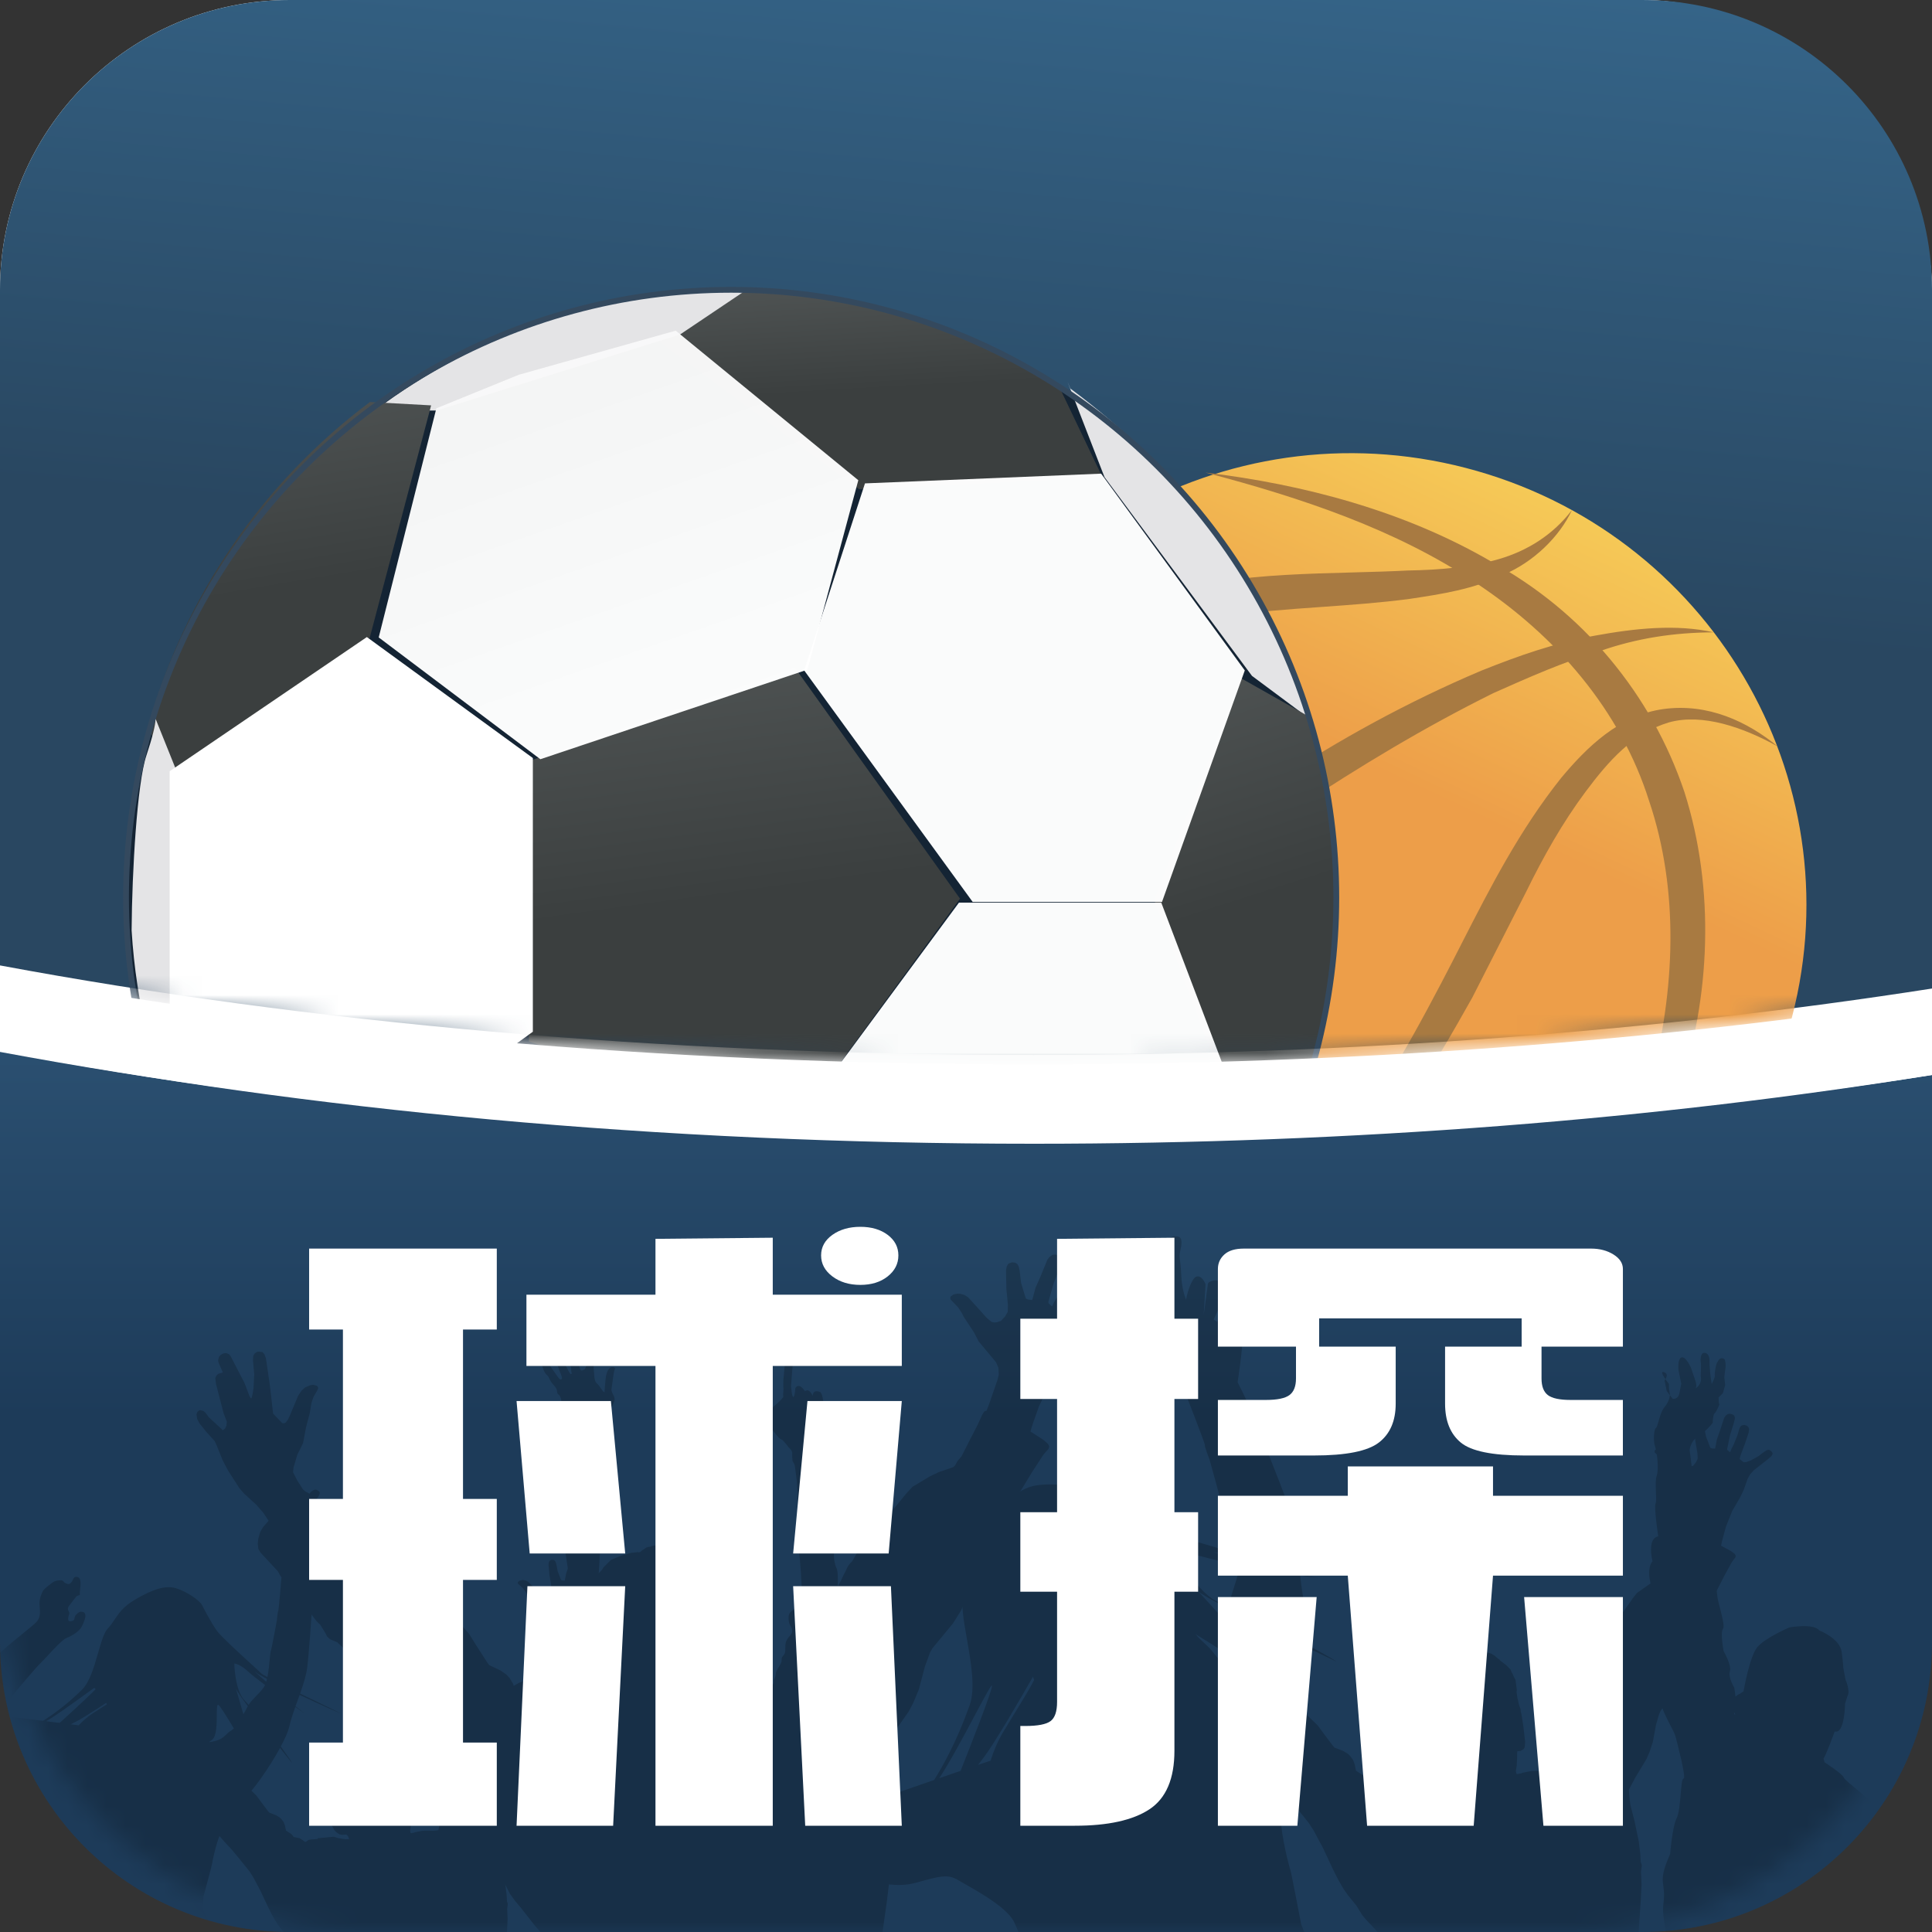 <svg width="100" height="100" viewBox="0 0 100 100" fill="none" xmlns="http://www.w3.org/2000/svg">
<rect x="0" y="0" width="100" height="100" fill="#333333" stroke="none"/>
<rect width="100" height="99.01" rx="15" fill="white"/>
<path fill-rule="evenodd" clip-rule="evenodd" d="M0 54.447V85C0 93.284 6.716 100 15 100H85C93.284 100 100 93.284 100 85V55.644C85.866 57.85 70.111 59.081 53.5 59.081C34.091 59.081 15.851 57.4 0 54.447Z" fill="url(#paint0_linear_115_623)"/>
<path fill-rule="evenodd" clip-rule="evenodd" d="M100 51.166C85.866 53.372 70.111 54.604 53.5 54.604C34.091 54.604 15.851 52.923 0 49.97V15C0 6.716 6.716 0 15 0H85C93.284 0 100 6.716 100 15V51.166Z" fill="url(#paint1_linear_115_623)"/>
<mask id="mask0_115_623" style="mask-type:luminance" maskUnits="userSpaceOnUse" x="0" y="0" width="100" height="100">
<path fill-rule="evenodd" clip-rule="evenodd" d="M0 18.75C0 8.395 8.395 0 18.75 0H81.25C91.605 0 100 8.395 100 18.75V81.25C100 91.605 91.605 100 81.25 100H18.75C8.395 100 0 91.605 0 81.25V18.75Z" fill="white"/>
</mask>
<g mask="url(#mask0_115_623)">
<g opacity="0.2">
<path d="M86.211 72.764C86.211 72.764 86.483 72.392 86.425 72.112C86.368 71.833 86.382 71.627 86.382 71.627C86.382 71.627 85.813 70.92 86.126 71.023C86.437 71.128 86.157 71.447 86.157 71.447L86.27 72.004L86.578 72.402C86.578 72.402 86.869 72.454 86.93 72.095C86.991 71.736 87.024 71.628 87.024 71.628L86.876 70.904C86.876 70.904 86.818 70.316 87.043 70.258C87.265 70.202 87.529 70.809 87.529 70.809L87.76 71.489C87.76 71.489 87.844 71.751 87.773 71.834C87.699 71.916 88.14 71.672 88.028 71.229C88.028 71.229 88.059 70.645 88.034 70.527C88.01 70.409 88.007 70.052 88.191 70.025C88.376 69.998 88.493 70.187 88.484 70.469C88.474 70.751 88.549 71.329 88.549 71.329L88.599 71.632C88.599 71.632 88.779 71.303 88.758 71.196C88.736 71.089 88.83 70.51 88.905 70.495C88.905 70.495 89.018 70.169 89.271 70.364C89.271 70.364 89.351 70.594 89.304 70.86C89.258 71.127 89.251 71.309 89.251 71.309L89.295 71.691L89.178 72.107L88.955 72.331C88.955 72.331 88.954 72.656 88.99 72.671C89.027 72.686 88.788 73.16 88.743 73.158C88.698 73.156 88.639 73.526 88.657 73.612C88.674 73.699 87.942 74.385 87.776 74.452C87.611 74.52 87.429 74.949 87.461 75.11C87.494 75.271 87.619 76.432 87.619 76.432L87.937 78.158C87.937 78.158 88.316 79.738 88.322 79.77C88.329 79.803 88.88 82.287 88.888 82.599C88.895 82.91 89.33 84.109 89.18 84.308C89.03 84.507 89.215 85.466 89.215 85.466C89.215 85.466 89.645 86.207 89.539 86.508C89.433 86.809 89.768 87.356 89.768 87.356C89.768 87.356 89.871 88.029 89.855 88.223C89.839 88.416 89.693 88.715 89.787 88.74C89.882 88.765 89.627 88.471 89.627 88.471L89.546 88.072C89.546 88.072 89.946 87.701 89.98 87.705C90.014 87.709 90.246 87.539 90.246 87.539C90.246 87.539 90.554 85.74 90.959 85.255C91.364 84.77 92.622 84.233 92.622 84.233C92.622 84.233 93.881 84.01 94.161 84.389C94.161 84.389 95.237 84.796 95.328 85.517C95.419 86.237 95.405 86.307 95.405 86.307L95.522 86.933C95.522 86.933 95.791 87.528 95.621 87.797L95.499 88.18C95.499 88.18 95.488 89.772 94.964 89.621C94.964 89.621 94.498 90.902 94.386 91.015L94.439 91.216C94.439 91.216 95.379 91.82 95.443 92.02C95.506 92.22 97.239 93.366 97.479 94.102C97.718 94.836 97.95 96.412 97.95 96.412C97.95 96.412 98.183 97.276 98.197 97.433C98.213 97.59 98.232 97.843 98.211 97.974C98.189 98.107 98.194 98.282 98.25 98.558C98.306 98.835 98.363 99.191 98.323 99.311C98.284 99.43 98.412 99.98 98.394 100.128C98.376 100.276 98.191 101.961 98.146 101.97C98.099 101.98 97.856 102.508 97.803 102.647C97.752 102.786 94.57 111.331 94.57 111.331L91.729 111.51L90.601 111.548L88.157 103.879L87.196 103.322C87.196 103.322 85.93 99.775 86.096 98.558C86.264 97.34 85.734 97.561 86.447 95.959C86.447 95.959 86.557 94.545 86.787 94.1C87.016 93.653 86.976 92.046 87.139 92.059C87.301 92.075 86.809 90.209 86.728 89.889C86.646 89.57 86.069 88.697 85.944 88.083C85.819 87.468 85.617 86.79 85.733 86.654C85.849 86.519 85.556 85.475 85.525 85.322C85.494 85.167 85.1 84.177 85.504 83.967C85.909 83.755 85.62 82.648 85.56 82.436C85.502 82.224 85.16 81.255 85.533 80.81C85.533 80.81 85.231 79.641 85.829 79.519C85.829 79.519 85.6 77.998 85.692 77.82C85.782 77.641 85.626 76.714 85.751 76.384C85.875 76.055 85.761 75.103 85.665 74.866C85.569 74.631 85.595 73.97 85.71 73.914C85.827 73.858 85.879 73.097 86.211 72.764Z" fill="black"/>
<path fill-rule="evenodd" clip-rule="evenodd" d="M40.562 95.532C41.097 95.956 43.635 96.874 44.021 96.963C44.093 96.98 44.205 97.023 44.351 97.078C44.982 97.318 46.229 97.793 47.44 97.442C48.933 97.012 49.146 97.034 49.736 97.396C49.822 97.448 49.935 97.512 50.066 97.587C50.835 98.026 52.233 98.823 52.531 99.57C52.87 100.439 53.842 102.086 54.272 102.795C54.702 103.495 55.576 105.227 55.756 105.714C55.821 105.892 55.963 106.196 56.128 106.538C56.393 106.515 56.66 106.5 56.928 106.499C59.187 106.486 61.431 106.333 63.67 106.077C66.214 105.692 68.741 105.214 71.268 104.735L71.269 104.735L71.531 104.685C71.451 104.594 71.37 104.499 71.284 104.398C70.989 104.048 70.677 103.649 70.365 103.25L70.365 103.25C69.615 102.294 68.869 101.34 68.374 101.072C67.802 100.753 67.711 100.52 67.505 99.992C67.46 99.879 67.411 99.751 67.35 99.606C67.35 99.606 66.839 96.93 66.794 96.804C66.743 96.671 66.311 95.065 66.294 94.079C66.273 93.102 66.474 90.893 66.881 90.195C67.164 89.711 67.576 87.241 67.665 85.286C68.559 85.712 69.191 86.011 69.191 86.011C68.999 85.87 68.409 85.54 67.667 85.142C67.698 84.379 67.671 83.706 67.572 83.279C67.449 82.761 67.363 82.159 67.295 81.538C67.633 81.59 67.963 81.644 68.281 81.7C68.087 81.66 67.891 81.616 67.694 81.572L67.694 81.572L67.693 81.572L67.693 81.572L67.693 81.572L67.693 81.572C67.558 81.542 67.423 81.512 67.287 81.483C67.266 81.312 67.249 81.142 67.231 80.972C67.213 80.799 67.195 80.625 67.174 80.453C69.193 80.421 71.137 80.346 71.029 80.33C70.978 80.321 70.277 80.323 69.319 80.326H69.319H69.319H69.319H69.319H69.319C68.677 80.328 67.918 80.33 67.162 80.33C67.063 79.491 66.948 78.686 66.729 78.058C66.257 76.704 65.052 73.759 64.752 73.026L64.752 73.025L64.728 72.966C64.48 72.35 64.057 71.543 64.057 71.543C64.057 71.543 64.344 69.742 64.333 68.916C64.323 68.085 64.293 67.424 64.176 67.324C64.063 67.218 63.879 67.065 63.738 67.083C63.687 67.09 63.658 67.075 63.635 67.064C63.595 67.044 63.572 67.032 63.476 67.158C63.335 67.353 62.999 68.416 62.999 68.416L62.814 68.292C62.814 68.292 63.412 67.181 63.31 66.781C63.206 66.383 63.108 66.276 62.946 66.267C62.785 66.259 62.537 66.35 62.524 66.446C62.516 66.535 62.303 68.067 62.303 68.067L62.399 66.47C62.399 66.47 62.219 65.981 61.919 66.079C61.648 66.173 61.394 67.13 61.394 67.276L61.384 67.252C61.334 67.123 61.167 66.694 61.141 65.993C61.123 65.603 61.096 65.39 61.078 65.243C61.055 65.06 61.045 64.981 61.081 64.791C61.157 64.457 61.234 64.061 60.981 64.009C60.722 63.963 60.577 63.971 60.405 64.347C60.313 64.55 60.304 65.319 60.296 66.01V66.01V66.01V66.01V66.01C60.29 66.585 60.284 67.106 60.231 67.2C60.152 67.343 60.075 67.363 60.002 67.381C59.967 67.39 59.933 67.399 59.901 67.422C59.802 67.494 59.754 67.683 59.78 67.875C59.787 67.925 59.816 67.999 59.853 68.094L59.853 68.094C59.96 68.37 60.138 68.828 60.065 69.421C59.986 70.113 60.013 70.183 60.122 70.464L60.122 70.464L60.122 70.464C60.139 70.507 60.157 70.555 60.178 70.61C60.216 70.713 60.241 70.794 60.263 70.864C60.329 71.078 60.363 71.188 60.625 71.502C60.973 71.915 61.335 72.058 61.335 72.058C61.335 72.058 62.407 74.788 62.367 74.812C62.331 74.84 62.608 75.557 62.608 75.557C62.608 75.557 63.266 77.892 63.301 78.189C63.314 78.271 63.396 78.488 63.504 78.775L63.504 78.775C63.665 79.198 63.883 79.775 64.018 80.293C63.685 80.279 63.464 80.267 63.406 80.243C63.295 80.201 62.858 80.072 62.283 79.903L62.283 79.903L62.283 79.903L62.283 79.903C60.975 79.517 58.951 78.921 58.416 78.647C57.638 78.253 56.281 77.219 56.281 77.219C55.941 76.936 54.566 76.733 53.612 76.888C52.664 77.043 51.815 77.894 50.874 79.326C50.242 80.287 50.149 80.968 50.061 81.616C50.017 81.934 49.975 82.244 49.871 82.576C49.729 83.028 49.879 83.881 50.045 84.826C50.258 86.032 50.496 87.388 50.191 88.257C49.53 90.124 48.805 91.408 48.352 92.13C46.815 92.664 45.313 93.186 45.313 93.186C45.313 93.186 44.961 93.271 44.949 93.02C44.935 92.771 44.929 92.062 45.016 91.533C45.1 91.006 45.824 88.191 46.005 87.724C46.059 87.585 46.143 87.305 46.244 86.972C46.48 86.189 46.805 85.111 47.045 84.851C47.387 84.482 47.769 83.882 47.79 83.446C47.809 83.004 47.759 82.449 47.573 82.295C47.428 82.172 47.316 82.22 47.234 82.255C47.213 82.264 47.194 82.272 47.178 82.276C47.096 82.297 46.992 82.421 46.906 82.7C46.859 82.832 46.888 82.932 46.913 83.019C46.94 83.115 46.963 83.195 46.879 83.285C46.709 83.453 46.569 83.496 46.495 83.39C46.423 83.285 46.374 83.113 46.345 82.892C46.334 82.805 46.271 82.755 46.203 82.703C46.096 82.621 45.979 82.53 46.033 82.274C46.111 81.857 46.197 81.463 46.239 81.289C46.255 81.218 46.312 81.165 46.361 81.118C46.428 81.056 46.482 81.006 46.41 80.941C46.376 80.908 46.332 80.784 46.276 80.627C46.148 80.269 45.959 79.741 45.693 79.731C45.511 79.721 45.381 79.802 45.355 79.921C45.334 80.027 45.338 80.086 45.342 80.141C45.346 80.199 45.35 80.253 45.324 80.354C45.267 80.554 45.236 80.652 44.919 80.658C44.794 80.661 44.731 80.631 44.68 80.607C44.601 80.569 44.548 80.544 44.341 80.66C44.001 80.851 43.885 81.052 43.796 81.257C43.769 81.325 43.74 81.376 43.709 81.434C43.644 81.554 43.566 81.697 43.454 82.062C43.454 82.062 43.402 82.762 43.692 83.27C43.724 83.325 43.755 83.379 43.787 83.432L43.787 83.432C44.043 83.869 44.269 84.252 44.126 84.739C44.043 85.012 43.755 85.629 43.44 86.303L43.44 86.303L43.44 86.303L43.44 86.303C43.126 86.975 42.785 87.704 42.596 88.206C42.407 88.704 42.019 89.591 41.647 90.444L41.647 90.444C41.269 91.308 40.906 92.138 40.779 92.497C40.529 93.21 40.414 93.74 40.315 94.225C40.302 94.289 40.288 94.351 40.274 94.412L40.274 94.412L40.274 94.412C40.179 94.821 40.1 95.164 40.562 95.532ZM64.1 80.697C63.133 80.441 62.574 80.281 62.948 80.362C63.144 80.407 63.535 80.437 64.054 80.451C64.06 80.484 64.066 80.517 64.073 80.549L64.073 80.549L64.073 80.549L64.073 80.55L64.073 80.55L64.073 80.55C64.083 80.601 64.093 80.65 64.1 80.697ZM62.02 82.368C62.02 82.368 62.722 83.129 63.569 84.066C63.592 83.753 63.6 83.47 63.605 83.277C62.802 82.857 62.184 82.52 62.02 82.368ZM61.259 84.283C61.358 84.243 62.302 84.832 63.362 85.516C63.324 85.623 63.285 85.719 63.233 85.791C63.114 85.961 63.06 86.118 63.005 86.278C62.904 86.569 62.801 86.87 62.294 87.276C62.182 87.371 62.071 87.447 61.961 87.514C62.017 87.411 62.067 87.31 62.117 87.205C62.334 86.769 61.885 85.835 61.55 85.139C61.329 84.681 61.158 84.326 61.259 84.283ZM61.014 80.477C60.983 80.486 60.967 80.49 60.958 80.484C60.918 80.455 62.002 82.531 63.117 82.946C63.233 82.988 63.37 83.044 63.522 83.108L63.614 83.146C63.645 82.855 63.745 82.55 63.852 82.22C63.95 81.919 64.055 81.597 64.122 81.244C64.134 81.172 64.136 81.085 64.133 80.992C63.381 80.847 62.775 80.723 62.483 80.636C61.493 80.345 61.138 80.443 61.014 80.477ZM50.623 91.35L50.721 91.224L50.721 91.224C50.79 91.134 50.859 91.045 50.926 90.956C51.499 90.199 52.84 87.883 53.465 86.789L53.527 86.959C53.295 87.408 52.935 87.995 52.534 88.648C52.343 88.959 52.144 89.284 51.944 89.616C51.632 90.132 51.42 90.661 51.272 91.132C51.102 91.188 50.878 91.262 50.623 91.35ZM50.462 88.775C49.897 89.836 49.169 91.204 48.616 92.039C48.993 91.91 49.372 91.78 49.719 91.66C50.339 90.102 51.24 87.792 51.339 87.312C51.403 87.008 51.009 87.749 50.462 88.775Z" fill="black"/>
<path d="M76.541 80.967C77.874 81.248 78.896 81.467 78.896 81.467C78.357 81.427 77.496 81.231 76.541 80.967Z" fill="black"/>
<path d="M31.495 82.109L31.351 82.237L30.781 82.685L30.633 82.851L30.536 83.027L30.375 83.48L30.225 83.79L29.916 84.319L29.663 84.95L29.51 85.516L29.468 85.714L29.868 85.929L30.018 86.041L30.058 86.112L30.044 86.183L29.907 86.364L29.603 86.916L29.211 87.682L29.127 88.017L29.081 88.25L28.974 88.513L28.785 88.934L28.57 89.445L28.158 90.289L27.794 91.192L27.59 91.573L27.262 92.037L27.037 92.354L26.975 92.489L26.856 92.903L26.726 93.605L26.592 94.008L26.47 94.286L26.024 95.027L25.763 95.516L25.791 95.86L25.826 96.128L25.992 96.773L26.162 97.591L26.223 98.087L26.243 98.426L26.279 98.517L26.282 98.577L26.251 98.796L26.274 99.317L26.243 99.952L26.144 101.435L26.358 102.199L26.523 102.92L26.77 104.107L26.877 104.627L27.121 105.253L27.197 105.505L27.327 106.039L27.439 106.689L27.464 106.874C27.088 106.839 26.711 106.804 26.341 106.774C23.554 106.544 20.638 106.612 17.848 107.131L17.555 106.087L17.052 104.214L16.956 103.721L16.899 103.149L16.87 102.739L16.822 102.46L16.723 102.324L16.668 102.235L15.861 101.442L15.432 100.97L15.209 100.739L15.055 100.555L14.909 100.316L14.812 100.165L14.479 99.753L14.308 99.51L14.082 99.119L13.87 98.695L13.472 97.849L13.11 97.17L12.911 96.858L12.716 96.614L12.032 95.777L11.61 95.322L11.345 95.018L11.257 94.882L11.236 94.797L11.194 94.696L11.145 94.654L10.925 94.623L10.795 94.594L10.618 94.504L10.432 94.357L10.007 94.029L9.8 93.818L9.382 93.476L9.284 93.445L9.162 93.403L9.069 93.328L9.015 93.236L8.841 92.995L8.731 92.905L8.509 92.655L8.28 92.492L8.111 92.342L8.02 92.209L8.007 92.049L7.981 91.991L7.937 91.955L7.814 91.918L7.789 91.903L7.783 91.82L7.758 91.765L7.585 91.613L6.915 90.991L6.841 90.885L6.814 90.734L6.817 90.588L6.862 90.373L6.934 90.229L7.085 90.029L6.912 89.806L6.687 89.584L6.299 89.278L6.145 89.124L5.77 88.626L5.591 88.337L5.378 87.908L5.31 87.784L5.045 87.532L4.828 87.302L4.745 87.171L4.713 87.031L4.735 86.956L4.786 86.909L4.826 86.901L4.913 86.917L4.979 86.968L5.086 87.092L5.507 87.425L5.515 87.442H5.537L5.595 87.384L5.626 87.301L5.629 87.184L5.514 86.936L5.228 86.096L5.192 85.916L5.216 85.847L5.268 85.786L5.401 85.731L5.252 85.446L5.237 85.381L5.253 85.282L5.294 85.221L5.374 85.168L5.455 85.149L5.546 85.178L5.6 85.237L5.95 85.808L6.055 85.975L6.133 86.137L6.242 86.371L6.284 86.432L6.31 86.433L6.332 86.3L6.346 86.129L6.337 85.727L6.268 85.302L6.267 85.176L6.302 85.102L6.367 85.049L6.434 85.036L6.531 85.041L6.596 85.101L6.65 85.222L6.834 86.057L6.984 86.841L7.268 87.099L7.289 87.106L7.332 87.103L7.375 87.079L7.438 86.981L7.479 86.88L7.686 86.256L7.773 86.103L7.874 85.997L8.016 85.923L8.1 85.9L8.216 85.92L8.256 85.956L8.263 85.998L8.229 86.084L8.142 86.26L8.096 86.444L8.067 86.758L7.989 87.167L7.935 87.65L7.791 88.007L7.705 88.393L7.702 88.537L7.842 88.767L8.039 89.028L8.122 89.085L8.265 89.148L8.469 89.397L8.93 89.833L9.304 90.292L9.332 90.327L9.512 90.343L9.809 90.454L10.03 90.569L10.7 91.023L11.35 91.424L12.365 92.118L12.754 92.437L13.267 92.932L13.521 93.278L13.863 93.731L13.936 93.82L14.288 93.956L14.466 94.063L14.57 94.159L14.689 94.324L14.749 94.489L14.803 94.75L15.078 94.929L15.146 95.002L15.201 95.083L15.503 95.143L15.674 95.251L15.785 95.336L15.834 95.332L15.962 95.236L16.08 95.213L16.442 95.185L16.443 95.148L17.277 95.069L17.511 95.14L17.816 95.188L17.901 95.197L17.94 95.195L17.985 95.195H18.046L18.069 95.184L18.012 95.037L17.93 94.956L17.704 94.972L17.575 94.947L17.413 94.842L17.309 94.73L17.182 94.504L17.039 94.264L16.989 94.16L16.96 94.014L16.918 93.882L16.901 93.811L16.906 93.734L16.972 93.643L16.953 93.567L16.896 93.481L16.869 93.407L16.788 93.088L16.689 92.913L16.652 92.814L16.63 92.67L16.608 92.608L16.501 92.388L16.477 92.288L16.493 92.127L16.506 91.743L16.531 91.625L16.529 91.547L16.542 91.481L16.63 91.304L16.74 91.168L16.813 91.059L16.995 90.844L17.077 90.746L17.111 90.676L17.319 90.435L17.642 90.273L17.776 90.228L17.896 90.184L18.055 90.156L18.096 90.141L18.117 90.156L18.174 90.134L18.222 90.081L18.27 90.049L18.335 89.996L18.395 89.97L18.456 89.959L18.497 89.935L18.746 89.87L18.789 89.862L18.87 89.861L18.919 89.881L19.034 89.885L19.09 89.876L19.092 89.874L19.166 89.844L19.182 89.841L19.172 89.872L19.164 89.893L19.21 89.901L19.287 89.87L19.425 89.85L19.54 89.892L19.593 89.918L19.664 89.946L19.889 89.952L20.033 89.983L20.24 90.046L20.376 90.13L20.506 90.24L20.571 90.289L20.608 90.331L20.844 90.511L21.019 90.692L21.054 90.79L21.098 90.858L21.145 90.977L21.215 91.103L21.248 91.368L21.267 91.505L21.254 91.573L21.29 91.838L21.303 91.878L21.355 92.112L21.41 92.257L21.422 92.354L21.456 92.505L21.524 92.94L21.601 93.593L21.59 93.691L21.591 93.739L21.576 93.826L21.526 93.896L21.407 93.958L21.299 93.966L21.281 93.982L21.276 94.248L21.262 94.547L21.227 94.754L21.246 94.861L21.273 94.886L21.445 94.855L21.482 94.835L21.859 94.76H21.92L22.004 94.752L22.061 94.754L22.101 94.752L22.155 94.753L22.394 94.76L22.433 94.758L22.491 94.753L22.6 94.745L22.691 94.729L22.728 94.54L22.778 94.345L22.833 94.239L22.922 94.166L23.625 92.546L23.603 92.465L23.639 92.331L23.737 91.829L23.802 91.333L24.7 89.469L25.57 88.326L25.926 87.818L26.094 87.606L26.593 87.256L26.838 87.116L27.256 86.937L27.307 86.885L27.372 86.746L27.483 86.592L27.699 86.069L27.88 85.649L28.005 85.312L28.061 85.211L28.099 85.196L28.111 85.201L28.127 85.173L28.19 84.963L28.382 84.237L28.405 84.097L28.38 83.895L28.296 83.733L27.739 83.157L27.577 82.896L27.239 82.456L27.177 82.352L27.052 82.189L26.815 81.977L26.798 81.926L26.809 81.881L26.89 81.818L27.001 81.786L27.085 81.781L27.213 81.808L27.325 81.867L27.644 82.17L27.932 82.446L28.075 82.546L28.148 82.558L28.223 82.549L28.352 82.495L28.466 82.355L28.533 82.214L28.522 81.998L28.439 81.519L28.431 81.41L28.391 80.988L28.406 80.864L28.447 80.784L28.544 80.737L28.64 80.738L28.71 80.773L28.759 80.843L28.799 80.98L28.868 81.332L29.04 81.778L29.104 81.804L29.232 81.811L29.237 81.791L29.303 81.439L29.431 81.084L29.594 80.581L29.651 80.493L29.739 80.424L29.817 80.409L29.932 80.436L29.991 80.474L30.021 80.534L30.025 80.612L29.98 80.796L29.833 81.265L29.715 81.83L29.726 81.871L29.812 81.94L29.823 81.951L29.841 81.94L29.883 81.83L29.982 81.638L30.13 81.271L30.206 81.01L30.244 80.929L30.303 80.878L30.408 80.858L30.507 80.893L30.573 80.952L30.599 81.027L30.574 81.183L30.432 81.609L30.244 82.11L30.217 82.229L30.342 82.333L30.393 82.359L30.483 82.351L30.676 82.279L30.968 82.117L31.14 81.985L31.295 81.877L31.399 81.852L31.491 81.921L31.539 81.988L31.537 82.031L31.495 82.109Z" fill="black"/>
<path d="M91.693 75.361L91.508 75.526L90.773 76.104L90.583 76.317L90.457 76.544L90.25 77.128L90.057 77.527L89.659 78.208L89.334 79.023L89.136 79.751L89.082 80.005L89.597 80.283L89.79 80.428L89.841 80.519L89.823 80.611L89.647 80.844L89.256 81.555L88.75 82.542L88.642 82.974L88.583 83.274L88.445 83.612L88.202 84.156L87.925 84.813L87.394 85.9L86.924 87.063L86.662 87.555L86.239 88.152L85.949 88.562L85.87 88.736L85.717 89.269L85.549 90.174L85.376 90.694L85.219 91.051L84.644 92.006L84.308 92.636L84.344 93.079L84.389 93.424L84.603 94.256L84.822 95.31L84.9 95.948L84.926 96.387L84.972 96.503L84.977 96.581L84.937 96.863L84.966 97.534L84.926 98.352L84.799 100.263L85.075 101.248L85.288 102.176L85.606 103.705L85.743 104.376L86.058 105.182L86.156 105.508L86.323 106.195L86.467 107.032L86.499 107.271C86.015 107.225 85.529 107.181 85.052 107.141C81.461 106.845 77.705 106.933 74.11 107.602L73.732 106.257L73.084 103.843L72.961 103.208L72.887 102.471L72.85 101.942L72.787 101.584L72.661 101.408L72.59 101.294L71.55 100.272L70.996 99.664L70.71 99.366L70.511 99.129L70.323 98.82L70.199 98.626L69.769 98.095L69.548 97.782L69.257 97.278L68.984 96.733L68.472 95.642L68.006 94.768L67.749 94.366L67.496 94.051L66.616 92.973L66.072 92.387L65.731 91.996L65.618 91.82L65.591 91.711L65.537 91.58L65.474 91.526L65.19 91.485L65.022 91.448L64.795 91.333L64.554 91.143L64.007 90.721L63.741 90.45L63.201 90.008L63.076 89.969L62.918 89.915L62.798 89.817L62.73 89.699L62.505 89.389L62.363 89.273L62.076 88.951L61.782 88.74L61.565 88.547L61.447 88.376L61.431 88.17L61.396 88.095L61.341 88.049L61.181 88.001L61.15 87.981L61.141 87.875L61.109 87.803L60.887 87.607L60.023 86.806L59.928 86.67L59.892 86.475L59.896 86.286L59.955 86.009L60.048 85.824L60.241 85.567L60.019 85.279L59.729 84.993L59.229 84.6L59.03 84.403L58.547 83.759L58.316 83.387L58.042 82.834L57.954 82.674L57.612 82.35L57.333 82.053L57.225 81.885L57.185 81.704L57.213 81.606L57.279 81.548L57.33 81.538L57.442 81.558L57.527 81.623L57.664 81.783L58.207 82.213L58.219 82.234H58.247L58.321 82.161L58.362 82.053L58.365 81.903L58.216 81.584L57.847 80.499L57.801 80.268L57.832 80.179L57.899 80.101L58.071 80.031L57.879 79.664L57.859 79.579L57.881 79.453L57.934 79.373L58.037 79.306L58.141 79.28L58.259 79.318L58.328 79.394L58.779 80.13L58.914 80.345L59.015 80.553L59.155 80.856L59.209 80.933L59.243 80.935L59.272 80.764L59.29 80.543L59.278 80.025L59.189 79.478L59.187 79.316L59.233 79.221L59.317 79.152L59.403 79.137L59.528 79.142L59.611 79.219L59.68 79.375L59.918 80.451L60.11 81.462L60.477 81.794L60.503 81.803L60.559 81.799L60.615 81.768L60.696 81.642L60.749 81.51L61.015 80.707L61.127 80.511L61.258 80.373L61.44 80.278L61.548 80.249L61.697 80.275L61.749 80.321L61.759 80.375L61.715 80.485L61.603 80.713L61.544 80.949L61.507 81.354L61.407 81.881L61.337 82.503L61.152 82.963L61.041 83.459L61.037 83.646L61.217 83.942L61.471 84.278L61.579 84.351L61.762 84.433L62.026 84.753L62.619 85.316L63.101 85.906L63.137 85.952L63.369 85.973L63.752 86.116L64.038 86.264L64.9 86.85L65.738 87.365L67.045 88.259L67.546 88.671L68.207 89.309L68.534 89.755L68.974 90.338L69.07 90.454L69.523 90.629L69.752 90.766L69.886 90.89L70.039 91.103L70.117 91.315L70.186 91.652L70.541 91.883L70.628 91.976L70.698 92.08L71.088 92.159L71.308 92.297L71.451 92.407L71.514 92.401L71.679 92.276L71.831 92.249L72.298 92.212L72.299 92.165L73.373 92.063L73.674 92.154L74.067 92.216L74.177 92.226L74.228 92.224L74.285 92.225H74.364L74.393 92.211L74.32 92.022L74.214 91.917L73.922 91.938L73.757 91.906L73.549 91.77L73.414 91.626L73.25 91.334L73.066 91.026L73.002 90.892L72.964 90.703L72.91 90.533L72.888 90.442L72.894 90.343L72.979 90.225L72.955 90.127L72.881 90.017L72.846 89.922L72.742 89.51L72.614 89.287L72.567 89.156L72.538 88.972L72.51 88.892L72.372 88.609L72.342 88.48L72.362 88.273L72.378 87.777L72.411 87.626L72.408 87.524L72.425 87.44L72.538 87.213L72.68 87.038L72.774 86.896L73.008 86.619L73.114 86.493L73.157 86.403L73.426 86.092L73.842 85.884L74.015 85.827L74.169 85.769L74.374 85.732L74.426 85.714L74.454 85.732L74.527 85.705L74.589 85.637L74.651 85.596L74.734 85.527L74.812 85.494L74.891 85.48L74.944 85.448L75.264 85.365L75.319 85.355L75.424 85.353L75.487 85.379L75.635 85.384L75.708 85.372L75.71 85.371L75.806 85.332L75.827 85.328L75.813 85.367L75.803 85.394L75.862 85.405L75.961 85.366L76.14 85.34L76.288 85.393L76.356 85.427L76.446 85.464L76.737 85.472L76.921 85.512L77.189 85.592L77.364 85.7L77.531 85.843L77.615 85.905L77.663 85.96L77.967 86.192L78.193 86.424L78.238 86.551L78.294 86.639L78.356 86.792L78.445 86.954L78.487 87.295L78.513 87.472L78.496 87.561L78.543 87.901L78.559 87.953L78.626 88.253L78.697 88.441L78.712 88.566L78.755 88.76L78.844 89.32L78.943 90.161L78.929 90.288L78.93 90.35L78.91 90.461L78.845 90.552L78.692 90.632L78.554 90.642L78.529 90.662L78.525 91.005L78.506 91.39L78.462 91.658L78.486 91.795L78.521 91.827L78.742 91.787L78.79 91.762L79.275 91.664H79.353L79.463 91.655L79.536 91.658L79.588 91.655L79.657 91.657L79.965 91.665L80.015 91.663L80.089 91.656L80.229 91.646L80.346 91.625L80.394 91.382L80.46 91.129L80.53 90.993L80.645 90.9L81.551 88.812L81.522 88.707L81.569 88.534L81.695 87.888L81.778 87.249L82.936 84.847L84.058 83.374L84.516 82.72L84.733 82.448L85.375 81.996L85.692 81.815L86.229 81.585L86.295 81.518L86.379 81.338L86.521 81.141L86.8 80.468L87.033 79.926L87.194 79.492L87.266 79.362L87.316 79.343L87.331 79.349L87.351 79.312L87.433 79.041L87.68 78.106L87.71 77.926L87.678 77.666L87.569 77.457L86.85 76.715L86.642 76.377L86.206 75.811L86.126 75.678L85.966 75.467L85.66 75.194L85.638 75.128L85.653 75.071L85.756 74.989L85.899 74.947L86.008 74.943L86.172 74.977L86.317 75.052L86.728 75.444L87.1 75.799L87.283 75.927L87.378 75.944L87.474 75.931L87.64 75.862L87.787 75.681L87.873 75.499L87.859 75.221L87.753 74.603L87.741 74.464L87.691 73.919L87.71 73.76L87.762 73.657L87.886 73.596L88.011 73.597L88.102 73.643L88.164 73.732L88.216 73.909L88.305 74.362L88.526 74.937L88.609 74.97L88.774 74.979L88.78 74.953L88.866 74.501L89.029 74.043L89.24 73.396L89.314 73.281L89.427 73.192L89.527 73.174L89.676 73.209L89.751 73.258L89.79 73.335L89.796 73.436L89.738 73.673L89.548 74.277L89.397 75.006L89.41 75.057L89.521 75.147L89.535 75.16L89.559 75.147L89.613 75.006L89.74 74.758L89.931 74.284L90.029 73.948L90.078 73.845L90.155 73.778L90.29 73.753L90.418 73.797L90.501 73.874L90.536 73.971L90.504 74.172L90.321 74.721L90.078 75.365L90.044 75.517L90.205 75.653L90.271 75.686L90.386 75.676L90.635 75.583L91.012 75.374L91.233 75.204L91.433 75.064L91.567 75.033L91.686 75.121L91.748 75.207L91.746 75.263L91.693 75.361Z" fill="black"/>
<path d="M42.487 75.002C42.487 75.002 42.846 72.588 42.472 72.063C42.472 72.063 42.087 71.858 42.063 72.251C42.063 72.251 41.89 71.823 41.667 72.012C41.667 72.012 41.364 71.52 41.167 71.848C41.167 71.848 41.143 72.282 41.064 72.308C40.986 72.336 40.944 71.737 40.944 71.737L41.006 70.931C41.006 70.931 41.082 70.379 40.938 70.419C40.938 70.419 40.688 70.276 40.624 70.591L40.549 71.418C40.549 71.418 40.538 71.826 40.551 71.865C40.564 71.904 40.514 72.232 40.547 72.272C40.579 72.311 40.286 72.606 40.154 72.703C40.024 72.799 39.926 72.917 39.928 73.062C39.928 73.206 39.93 73.627 39.93 73.627C39.93 73.627 39.933 73.889 39.972 73.981C40.009 74.073 40.332 74.478 40.437 74.504C40.542 74.53 40.803 74.896 40.803 74.896C40.803 74.896 41.019 75.079 41.006 75.224C40.994 75.368 41.023 75.63 41.023 75.63C41.023 75.63 41.131 75.761 41.144 75.893C41.158 76.024 41.24 76.627 41.24 76.627C41.24 76.627 41.297 77.441 41.283 77.558C41.271 77.677 41.327 78.464 41.341 78.766C41.355 79.068 41.281 79.961 41.347 80.276C41.415 80.591 41.528 82.349 41.503 82.743C41.478 83.137 40.928 83.336 40.851 83.533C40.772 83.731 40.839 84.046 40.905 84.138C40.971 84.228 41.051 84.412 40.973 84.544C40.895 84.675 40.816 84.728 40.738 84.86C40.66 84.991 40.648 85.097 40.648 85.307C40.649 85.517 40.636 85.569 40.571 85.661C40.505 85.754 40.453 85.741 40.454 85.951C40.454 86.161 40.154 86.438 40.155 86.634C40.156 86.832 40.023 86.924 40.05 87.042C40.078 87.16 39.909 87.278 39.896 87.397C39.883 87.515 39.726 87.7 39.727 87.871C39.728 88.041 39.794 88.054 39.728 88.12C39.663 88.186 38.889 88.307 38.69 87.835C38.491 87.364 38.609 87.232 38.609 87.232C38.609 87.232 39.133 87.033 39.249 86.625C39.366 86.218 39.339 86.048 39.339 86.048C39.339 86.048 39.324 85.85 39.194 86.021C39.194 86.021 40.056 81.948 37.392 82.222C37.392 82.222 35.801 81.508 35.009 83.533C35.009 83.533 34.515 84.427 34.503 84.861C34.492 85.293 34.506 85.635 34.506 85.635C34.506 85.635 34.335 85.4 34.296 85.57C34.257 85.741 34.299 86.122 34.299 86.122C34.299 86.122 34.419 86.62 34.577 86.685C34.734 86.75 34.71 87.17 34.71 87.17C34.71 87.17 34.645 87.249 34.566 87.393C34.488 87.538 33.727 87.792 33.582 87.793C33.436 87.794 32.949 87.65 32.949 87.65C32.949 87.65 32.171 87.556 32.17 87.265C32.17 87.265 32.014 86.454 32.166 86.252C32.317 86.051 32.499 85.696 32.16 85.698C31.822 85.699 32.036 85.282 31.758 85.068C31.758 85.068 32.233 84.496 31.846 84.174C31.46 83.852 31.754 84.097 31.754 84.097C31.754 84.097 31.664 83.99 31.646 83.882C31.63 83.774 32.043 83.25 31.811 83.173C31.58 83.097 31.41 82.79 31.501 82.466C31.591 82.142 31.314 82.169 31.206 82.216C31.099 82.262 31.067 81.948 31.067 81.948H30.953C30.953 81.948 31.076 80.426 31.072 79.671C31.069 78.916 30.71 77.782 30.767 76.905C30.825 76.026 30.927 74.688 30.85 74.673C30.773 74.658 31.157 74.395 31.018 74.165C30.878 73.934 30.878 73.927 30.878 73.927C30.878 73.927 31.797 72.734 31.811 72.472C31.826 72.21 31.61 72.087 31.654 71.87C31.7 71.654 31.758 70.899 31.835 70.852C31.912 70.805 31.433 70.499 31.344 71.393C31.256 72.287 31.317 72.04 31.255 72.04C31.193 72.04 31.038 71.718 30.883 71.594C30.729 71.472 30.759 71.026 30.735 70.918C30.711 70.809 30.738 69.963 30.73 69.84C30.721 69.716 30.718 68.915 30.533 68.947C30.348 68.979 30.287 69.071 30.287 69.118C30.287 69.164 30.352 69.764 30.352 69.857C30.352 69.95 30.246 70.181 30.292 70.227C30.339 70.273 30.356 70.673 30.356 70.673L30.284 70.858C30.284 70.858 30.188 70.935 30.095 70.936C30.003 70.936 29.97 70.613 29.97 70.613L29.784 70.059L29.642 69.522L29.394 69.029C29.394 69.029 29.316 68.814 29.178 68.876C29.04 68.938 28.885 68.97 28.949 69.231L29.197 69.738C29.197 69.738 29.276 70.077 29.291 70.138C29.306 70.2 29.401 70.446 29.401 70.446L29.555 70.769L29.572 70.999C29.572 70.999 29.634 71.122 29.542 71.123C29.449 71.123 28.873 69.786 28.811 69.463C28.811 69.463 28.41 69.403 28.473 69.68C28.535 69.957 28.628 70.095 28.628 70.095L28.722 70.449C28.722 70.449 28.924 70.802 28.924 70.849C28.925 70.895 29.019 71.08 29.033 71.125C29.049 71.171 29.096 71.326 29.096 71.326C29.096 71.326 29.051 71.526 28.88 71.28C28.71 71.034 28.471 70.696 28.471 70.696C28.471 70.696 28.245 70.389 28.183 70.421C28.122 70.451 28.03 70.606 28.03 70.606L28.14 70.914C28.14 70.914 28.201 71.083 28.31 71.174C28.419 71.267 28.403 71.328 28.481 71.451C28.558 71.574 28.574 71.605 28.651 71.682C28.729 71.758 28.806 71.881 28.822 71.943C28.837 72.004 28.823 72.127 28.9 72.173C28.977 72.219 29.039 72.342 29.055 72.527C29.071 72.711 29.18 72.972 29.18 73.066C29.181 73.157 29.321 73.403 29.321 73.481C29.321 73.558 29.384 73.681 29.384 73.742C29.384 73.804 29.323 73.973 29.323 73.973C29.323 73.973 29.355 74.219 29.371 74.266C29.386 74.312 29.463 74.435 29.463 74.435L29.526 74.558C29.526 74.558 29.198 76.963 29.261 77.378C29.261 77.378 29.171 77.887 29.187 78.21C29.204 78.534 29.299 79.134 29.254 79.318C29.208 79.504 29.211 79.981 29.242 80.212C29.274 80.443 29.4 81.197 29.401 81.274C29.401 81.352 29.494 81.474 29.48 81.674C29.465 81.874 29.481 82.043 29.512 82.09C29.544 82.136 29.467 82.244 29.467 82.244C29.467 82.244 29.005 82.416 29.038 82.785C29.07 83.155 29.225 83.385 29.149 83.508C29.073 83.632 28.982 84.126 29.059 84.279C29.138 84.432 29.077 84.587 28.999 84.726C28.924 84.865 28.971 85.065 29.079 85.342C29.189 85.618 29.312 85.756 29.313 85.926C29.314 86.095 29.422 86.264 29.408 86.511C29.394 86.758 29.381 87.143 29.381 87.281C29.382 87.347 29.409 87.618 29.436 87.893C29.448 88.01 29.444 88.808 29.435 89.762C29.43 90.314 30.307 91.192 30.299 91.749C30.284 92.798 29.373 93.397 29.377 93.409C33.355 105.177 42.61 93.968 42.61 93.968C42.61 93.968 42.087 93.284 42.121 91.894C42.132 91.421 42.703 90.15 42.713 89.763C42.727 89.204 42.739 88.8 42.742 88.747C42.762 88.44 42.775 88.025 42.707 87.886C42.597 87.655 43.703 87.127 43.563 86.651C43.422 86.173 43.329 86.02 43.298 85.943C43.266 85.866 43.559 85.772 43.665 85.448C43.772 85.124 43.768 84.262 43.66 84.293C43.552 84.325 43.896 83.691 43.739 83.692C43.58 83.693 43.286 83.171 43.286 83.171C43.286 83.171 43.478 81.322 43.277 81.137C43.277 81.137 43.043 80.476 43.242 80.166C43.242 80.166 42.954 77.672 42.798 77.381C42.644 77.089 42.452 75.673 42.452 75.55C42.451 75.425 42.487 75.002 42.487 75.002Z" fill="black"/>
<path fill-rule="evenodd" clip-rule="evenodd" d="M-2.895 88.852C-2.719 89.222 -1.586 90.391 -1.401 90.542C-1.367 90.57 -1.317 90.623 -1.253 90.691L-1.253 90.691L-1.253 90.691C-0.975 90.988 -0.424 91.575 0.324 91.706C1.246 91.869 1.356 91.936 1.58 92.288C1.613 92.34 1.657 92.405 1.708 92.48L1.708 92.48C2.009 92.922 2.554 93.723 2.518 94.207C2.472 94.767 2.563 95.916 2.607 96.414C2.655 96.906 2.671 98.076 2.639 98.387C2.628 98.501 2.624 98.703 2.623 98.932C2.773 98.99 2.92 99.053 3.067 99.123C4.293 99.713 5.549 100.224 6.83 100.679C8.292 101.138 9.77 101.543 11.248 101.949L11.455 102.006C11.436 101.934 11.417 101.861 11.398 101.784C11.33 101.515 11.267 101.216 11.203 100.916L11.203 100.916L11.203 100.916C11.05 100.201 10.899 99.489 10.702 99.212C10.476 98.888 10.489 98.738 10.517 98.397C10.523 98.324 10.53 98.242 10.535 98.147C10.535 98.147 10.967 96.562 10.975 96.482C10.983 96.397 11.174 95.413 11.426 94.875C11.673 94.34 12.366 93.197 12.771 92.926C13.053 92.739 13.93 91.51 14.494 90.475L15.129 91.272C15.062 91.144 14.832 90.809 14.534 90.396C14.753 89.992 14.916 89.62 14.975 89.362C15.046 89.051 15.159 88.701 15.287 88.347C15.456 88.465 15.621 88.581 15.778 88.695C15.69 88.628 15.602 88.558 15.514 88.487L15.514 88.487L15.514 88.487L15.514 88.487L15.514 88.487L15.514 88.487C15.442 88.43 15.37 88.372 15.296 88.315C15.331 88.215 15.367 88.116 15.404 88.017L15.404 88.017L15.404 88.017L15.404 88.017L15.404 88.017L15.404 88.017L15.404 88.017L15.404 88.017L15.404 88.017L15.404 88.017C15.439 87.92 15.474 87.824 15.508 87.727C16.611 88.244 17.682 88.718 17.628 88.681C17.602 88.662 17.203 88.469 16.664 88.207L16.664 88.207C16.324 88.043 15.928 87.851 15.534 87.658C15.703 87.177 15.853 86.711 15.901 86.312C16.002 85.481 16.122 83.66 16.159 83.114L16.164 83.025C16.194 82.626 16.178 82.076 16.178 82.076C16.178 82.076 16.809 81.176 17.023 80.727C17.238 80.274 17.396 79.908 17.358 79.823C17.325 79.736 17.266 79.605 17.186 79.576C17.156 79.567 17.145 79.551 17.135 79.539C17.119 79.517 17.109 79.505 17.025 79.548C16.895 79.616 16.433 80.103 16.433 80.103L16.366 79.987C16.366 79.987 16.983 79.544 17.033 79.299C17.083 79.056 17.058 78.973 16.973 78.925C16.887 78.878 16.729 78.862 16.697 78.91C16.669 78.956 16.148 79.73 16.148 79.73L16.622 78.889C16.622 78.889 16.655 78.578 16.466 78.552C16.295 78.531 15.903 78.981 15.865 79.06L15.866 79.045C15.873 78.961 15.897 78.684 16.067 78.299C16.16 78.084 16.202 77.961 16.231 77.877C16.268 77.771 16.283 77.725 16.353 77.632C16.483 77.47 16.629 77.277 16.506 77.182C16.378 77.088 16.297 77.053 16.104 77.212C16.001 77.297 15.794 77.71 15.607 78.082L15.607 78.082L15.607 78.082C15.451 78.392 15.309 78.674 15.255 78.711C15.175 78.767 15.128 78.758 15.084 78.749C15.062 78.744 15.041 78.74 15.018 78.744C14.944 78.757 14.869 78.846 14.833 78.957C14.823 78.986 14.819 79.034 14.814 79.095C14.799 79.273 14.774 79.568 14.578 79.87C14.352 80.223 14.348 80.269 14.333 80.448C14.33 80.476 14.328 80.508 14.324 80.544C14.317 80.61 14.309 80.66 14.303 80.704C14.283 80.837 14.272 80.906 14.331 81.145C14.41 81.461 14.568 81.635 14.568 81.635C14.568 81.635 14.426 83.396 14.398 83.399C14.371 83.404 14.331 83.866 14.331 83.866C14.331 83.866 14.069 85.305 14.011 85.475C13.995 85.523 13.982 85.662 13.965 85.845C13.94 86.118 13.905 86.487 13.841 86.804C13.665 86.709 13.548 86.643 13.524 86.616C13.474 86.563 13.271 86.377 13.003 86.132C12.396 85.576 11.46 84.719 11.243 84.43C10.926 84.009 10.465 83.093 10.465 83.093C10.355 82.848 9.665 82.374 9.107 82.206C8.552 82.039 7.867 82.275 6.979 82.802C6.383 83.154 6.152 83.499 5.933 83.826C5.825 83.987 5.72 84.144 5.575 84.296C5.379 84.504 5.235 85.005 5.075 85.561C4.871 86.27 4.641 87.068 4.245 87.458C3.394 88.295 2.661 88.798 2.225 89.069L0.298 88.837C0.298 88.837 0.086 88.79 0.146 88.651C0.205 88.511 0.389 88.127 0.575 87.864C0.761 87.6 1.898 86.266 2.119 86.061C2.186 86 2.307 85.87 2.451 85.714C2.785 85.353 3.244 84.858 3.443 84.781C3.726 84.672 4.091 84.447 4.218 84.217C4.345 83.983 4.465 83.668 4.405 83.536C4.359 83.432 4.287 83.428 4.233 83.425C4.219 83.424 4.207 83.423 4.196 83.421C4.146 83.411 4.057 83.45 3.937 83.579C3.877 83.638 3.866 83.7 3.856 83.754C3.845 83.812 3.836 83.862 3.767 83.889C3.631 83.935 3.543 83.921 3.532 83.844C3.52 83.768 3.539 83.662 3.583 83.535C3.599 83.485 3.578 83.441 3.555 83.395C3.519 83.322 3.479 83.242 3.576 83.118C3.729 82.912 3.879 82.721 3.949 82.638C3.976 82.604 4.021 82.59 4.061 82.578C4.113 82.562 4.155 82.549 4.133 82.496C4.124 82.469 4.133 82.39 4.144 82.291C4.169 82.063 4.207 81.726 4.065 81.649C3.97 81.596 3.877 81.606 3.832 81.664C3.792 81.716 3.779 81.749 3.766 81.78C3.754 81.812 3.742 81.842 3.701 81.89L3.701 81.89C3.616 81.983 3.574 82.029 3.401 81.948C3.332 81.916 3.306 81.883 3.285 81.856C3.252 81.815 3.23 81.787 3.088 81.796C2.853 81.809 2.737 81.887 2.635 81.975C2.602 82.004 2.574 82.024 2.542 82.047C2.475 82.095 2.395 82.152 2.236 82.32C2.236 82.32 2.023 82.686 2.045 83.037C2.047 83.075 2.05 83.112 2.053 83.148L2.053 83.148L2.053 83.148L2.053 83.148L2.053 83.148L2.053 83.148C2.077 83.453 2.098 83.721 1.892 83.948C1.775 84.073 1.46 84.328 1.114 84.607L1.114 84.607C0.764 84.89 0.383 85.197 0.146 85.42C-0.088 85.639 -0.53 86.015 -0.956 86.377C-1.391 86.746 -1.809 87.102 -1.973 87.264C-2.298 87.584 -2.5 87.84 -2.682 88.076C-2.707 88.108 -2.731 88.138 -2.755 88.167L-2.755 88.167C-2.915 88.365 -3.049 88.529 -2.895 88.852ZM13.779 87.047C13.323 86.652 13.063 86.417 13.243 86.56C13.338 86.636 13.543 86.756 13.819 86.9C13.813 86.921 13.808 86.941 13.803 86.962L13.803 86.962L13.802 86.962C13.795 86.991 13.787 87.02 13.779 87.047ZM12.21 87.401C12.21 87.401 12.388 87.999 12.599 88.73C12.694 88.567 12.773 88.417 12.827 88.313L12.827 88.312C12.504 87.873 12.258 87.527 12.21 87.401ZM11.29 88.236C11.354 88.241 11.71 88.809 12.103 89.46C12.054 89.508 12.008 89.55 11.96 89.576C11.851 89.637 11.78 89.707 11.708 89.779C11.577 89.91 11.441 90.046 11.06 90.132C10.973 90.153 10.893 90.165 10.815 90.172C10.873 90.131 10.926 90.09 10.982 90.047C11.215 89.867 11.218 89.242 11.221 88.776C11.223 88.47 11.224 88.233 11.29 88.236ZM12.165 86.11C12.146 86.107 12.135 86.105 12.132 86.099C12.118 86.073 12.156 87.484 12.65 88.005C12.713 88.067 12.785 88.15 12.865 88.242L12.865 88.242L12.867 88.244C12.961 88.094 13.095 87.956 13.24 87.806C13.373 87.669 13.516 87.522 13.646 87.348C13.671 87.311 13.695 87.265 13.718 87.214C13.348 86.938 13.053 86.709 12.918 86.585C12.46 86.166 12.241 86.125 12.165 86.11ZM3.659 89.249C3.75 89.204 3.84 89.16 3.928 89.116C4.439 88.857 5.777 87.958 6.406 87.531L6.394 87.639C6.149 87.822 5.797 88.045 5.406 88.294C5.222 88.411 5.029 88.533 4.834 88.659C4.529 88.856 4.274 89.087 4.069 89.303C3.962 89.288 3.821 89.269 3.659 89.249ZM4.253 87.813C3.666 88.238 2.91 88.785 2.391 89.091C2.562 89.113 2.734 89.134 2.898 89.154C2.963 89.162 3.026 89.169 3.088 89.177C3.837 88.497 4.936 87.486 5.117 87.251C5.231 87.104 4.821 87.401 4.253 87.813Z" fill="black"/>
<path d="M17.537 93.829C18.203 94.295 18.715 94.654 18.715 94.654C18.43 94.496 18.002 94.188 17.537 93.829Z" fill="black"/>
<path d="M57.32 68.097L57.053 68.302L56.005 69.008L55.727 69.276L55.535 69.57L55.199 70.335L54.898 70.855L54.293 71.733L53.773 72.798L53.435 73.76L53.336 74.097L54.003 74.523L54.248 74.739L54.308 74.865L54.276 74.987L54.014 75.285L53.415 76.203L52.637 77.485L52.447 78.055L52.337 78.454L52.116 78.896L51.735 79.605L51.298 80.464L50.472 81.875L49.723 83.396L49.321 84.034L48.691 84.796L48.259 85.32L48.135 85.544L47.876 86.248L47.558 87.452L47.273 88.135L47.027 88.6L46.157 89.831L45.64 90.646L45.645 91.247L45.672 91.719L45.876 92.862L46.067 94.302L46.11 95.172L46.099 95.765L46.15 95.927L46.148 96.03L46.066 96.409L46.038 97.314L45.904 98.414L45.542 100.976L45.814 102.334L46.01 103.605L46.286 105.698L46.403 106.615L46.747 107.733L46.848 108.181L47.004 109.126L47.114 110.268L47.134 110.593C46.485 110.485 45.836 110.376 45.196 110.275C40.384 109.519 35.312 109.26 30.398 109.804L30.025 107.953L29.392 104.634L29.291 103.767L29.263 102.765L29.266 102.049L29.218 101.559L29.064 101.309L28.981 101.149L27.681 99.666L26.996 98.792L26.639 98.362L26.394 98.023L26.171 97.588L26.025 97.313L25.498 96.556L25.232 96.111L24.889 95.402L24.575 94.64L23.994 93.118L23.453 91.893L23.146 91.325L22.838 90.877L21.757 89.335L21.084 88.491L20.663 87.929L20.528 87.682L20.503 87.532L20.443 87.35L20.364 87.27L19.985 87.188L19.761 87.121L19.467 86.943L19.162 86.662L18.465 86.04L18.134 85.648L17.451 84.998L17.284 84.932L17.077 84.844L16.926 84.7L16.846 84.534L16.573 84.094L16.393 83.922L16.04 83.46L15.663 83.148L15.39 82.864L15.248 82.623L15.246 82.344L15.207 82.238L15.137 82.17L14.929 82.091L14.886 82.06L14.885 81.916L14.85 81.816L14.569 81.531L13.486 80.363L13.372 80.171L13.342 79.905L13.366 79.65L13.473 79.284L13.616 79.043L13.903 78.715L13.633 78.306L13.27 77.89L12.635 77.31L12.388 77.025L11.8 76.108L11.525 75.584L11.213 74.811L11.109 74.588L10.681 74.116L10.334 73.687L10.206 73.45L10.169 73.203L10.218 73.074L10.312 73.001L10.381 72.993L10.53 73.031L10.639 73.126L10.808 73.357L11.497 73.992L11.51 74.02L11.548 74.023L11.657 73.931L11.72 73.791L11.741 73.588L11.572 73.142L11.183 71.645L11.144 71.328L11.195 71.211L11.292 71.112L11.533 71.036L11.309 70.521L11.292 70.405L11.332 70.237L11.411 70.135L11.558 70.055L11.699 70.03L11.855 70.095L11.942 70.203L12.475 71.239L12.636 71.543L12.752 71.834L12.91 72.255L12.975 72.365L13.021 72.372L13.077 72.144L13.122 71.848L13.16 71.148L13.093 70.4L13.108 70.182L13.178 70.059L13.298 69.974L13.416 69.963L13.585 69.982L13.688 70.096L13.765 70.312L13.979 71.785L14.136 73.168L14.599 73.65L14.632 73.667L14.708 73.666L14.787 73.631L14.908 73.469L14.992 73.296L15.433 72.24L15.602 71.987L15.792 71.813L16.047 71.705L16.197 71.675L16.395 71.725L16.461 71.793L16.468 71.865L16.398 72.011L16.224 72.307L16.121 72.619L16.03 73.16L15.844 73.862L15.687 74.693L15.391 75.295L15.193 75.954L15.169 76.205L15.382 76.621L15.69 77.101L15.828 77.21L16.066 77.338L16.392 77.796L17.134 78.614L17.725 79.457L17.768 79.523L18.079 79.575L18.58 79.805L18.952 80.033L20.055 80.908L21.134 81.689L22.808 83.023L23.442 83.629L24.269 84.554L24.666 85.188L25.2 86.019L25.317 86.184L25.91 86.465L26.206 86.671L26.375 86.853L26.559 87.154L26.643 87.448L26.703 87.91L27.157 88.257L27.267 88.391L27.351 88.538L27.867 88.684L28.15 88.891L28.332 89.053H28.418L28.653 88.902L28.861 88.879L29.494 88.875L29.5 88.813L30.958 88.782L31.355 88.934L31.878 89.059L32.026 89.083L32.094 89.085L32.171 89.092L32.28 89.1L32.319 89.082L32.24 88.82L32.106 88.669L31.711 88.668L31.491 88.608L31.225 88.404L31.058 88.197L30.866 87.788L30.647 87.353L30.574 87.166L30.543 86.908L30.487 86.674L30.467 86.548L30.484 86.415L30.61 86.266L30.587 86.132L30.501 85.976L30.462 85.844L30.362 85.279L30.212 84.963L30.162 84.784L30.142 84.533L30.113 84.421L29.954 84.025L29.927 83.85L29.974 83.571L30.045 82.905L30.104 82.703L30.112 82.566L30.142 82.455L30.317 82.159L30.527 81.937L30.668 81.756L31.01 81.405L31.166 81.246L31.232 81.13L31.626 80.737L32.208 80.498L32.447 80.438L32.659 80.378L32.94 80.346L33.012 80.327L33.047 80.356L33.149 80.325L33.24 80.24L33.327 80.191L33.446 80.105L33.554 80.068L33.663 80.058L33.737 80.021L34.177 79.94L34.254 79.932L34.395 79.942L34.477 79.982L34.675 80.004L34.776 79.993L34.779 79.992L34.912 79.949L34.939 79.947L34.917 79.998L34.9 80.033L34.978 80.055L35.116 80.011L35.359 79.994L35.554 80.08L35.643 80.132L35.761 80.19L36.152 80.232L36.397 80.303L36.749 80.438L36.974 80.601L37.185 80.811L37.293 80.903L37.353 80.981L37.738 81.324L38.02 81.661L38.068 81.835L38.136 81.958L38.201 82.172L38.308 82.399L38.33 82.865L38.345 83.103L38.313 83.223L38.343 83.686L38.36 83.757L38.422 84.169L38.498 84.429L38.506 84.599L38.544 84.864L38.609 85.628L38.656 86.771L38.626 86.941L38.62 87.024L38.584 87.174L38.488 87.29L38.273 87.382H38.087L38.051 87.406L38.01 87.87L37.946 88.387L37.86 88.743L37.878 88.93L37.922 88.977L38.225 88.945L38.293 88.915L38.955 88.834L39.062 88.841L39.211 88.84L39.309 88.85L39.379 88.852L39.472 88.86L39.886 88.903L39.954 88.904L40.054 88.903L40.245 88.902L40.405 88.885L40.494 88.564L40.607 88.231L40.715 88.054L40.878 87.939L42.308 85.215L42.28 85.07L42.361 84.843L42.594 83.984L42.772 83.131L44.57 80.01L46.229 78.135L46.914 77.299L47.232 76.954L48.145 76.408L48.588 76.197L49.336 75.939L49.431 75.856L49.561 75.622L49.774 75.371L50.218 74.491L50.585 73.784L50.845 73.215L50.956 73.046L51.023 73.025L51.045 73.036L51.075 72.989L51.212 72.631L51.64 71.395L51.696 71.155L51.68 70.802L51.554 70.508L50.66 69.438L50.413 68.963L49.88 68.155L49.787 67.968L49.592 67.667L49.208 67.269L49.183 67.178L49.209 67.102L49.356 67.002L49.554 66.96L49.701 66.966L49.919 67.027L50.106 67.144L50.623 67.711L51.086 68.228L51.322 68.42L51.447 68.452L51.58 68.444L51.809 68.369L52.024 68.138L52.16 67.902L52.169 67.525L52.087 66.682L52.086 66.494L52.071 65.754L52.112 65.541L52.193 65.408L52.367 65.339L52.535 65.353L52.653 65.423L52.728 65.549L52.779 65.793L52.853 66.413L53.096 67.211L53.204 67.262L53.425 67.292L53.437 67.257L53.598 66.654L53.864 66.054L54.212 65.202L54.323 65.057L54.484 64.947L54.623 64.933L54.819 64.994L54.916 65.067L54.959 65.176L54.958 65.312L54.855 65.626L54.539 66.421L54.261 67.389L54.276 67.46L54.416 67.591L54.433 67.611L54.468 67.595L54.554 67.41L54.751 67.088L55.056 66.471L55.221 66.026L55.297 65.892L55.406 65.809L55.591 65.79L55.76 65.862L55.864 65.974L55.901 66.107L55.838 66.374L55.535 67.097L55.145 67.942L55.082 68.143L55.288 68.342L55.372 68.393L55.529 68.391L55.874 68.29L56.403 68.047L56.718 67.839L57.002 67.671L57.185 67.642L57.336 67.772L57.411 67.895L57.403 67.969L57.32 68.097Z" fill="black"/>
</g>
</g>
<mask id="mask1_115_623" style="mask-type:luminance" maskUnits="userSpaceOnUse" x="0" y="0" width="100" height="56">
<path fill-rule="evenodd" clip-rule="evenodd" d="M100 51.636C85.866 53.843 70.111 55.074 53.5 55.074C34.091 55.074 15.851 53.393 0 50.44V15C0 6.716 6.716 0 15 0H85C93.284 0 100 6.716 100 15V51.636Z" fill="white"/>
</mask>
<g mask="url(#mask1_115_623)">
<path d="M47.483 40.257C51.022 27.916 63.991 20.807 76.451 24.379C88.91 27.952 96.142 40.853 92.603 53.195C89.064 65.537 76.095 72.646 63.635 69.073C51.176 65.501 43.944 52.599 47.483 40.257Z" fill="url(#paint2_linear_115_623)"/>
<path fill-rule="evenodd" clip-rule="evenodd" d="M86.102 36.7C88.389 36.388 90.436 37.338 92.017 38.638C90.227 37.641 88.116 36.914 86.393 37.388C84.526 37.941 83.256 39.39 82.066 40.984C80.877 42.578 79.881 44.348 78.998 46.15L76.204 51.637C74.212 55.177 72.043 58.908 69.02 61.79C67.524 63.175 65.69 64.463 63.758 65.239C61.827 66.015 59.653 66.359 57.607 66.257C61.714 65.983 65.399 63.775 68.052 60.908C70.705 58.041 72.697 54.501 74.576 50.928C74.938 50.24 75.293 49.545 75.648 48.848C77.141 45.926 78.654 42.962 80.809 40.261C82.111 38.699 83.816 37.011 86.102 36.7ZM49.54 57.776C50.536 56.006 51.806 54.557 53.19 53.139C54.572 51.722 56.068 50.337 57.532 49.064C60.572 46.55 63.725 44.068 67.04 41.875C70.355 39.681 73.75 37.632 77.307 35.87C79.126 35.062 80.945 34.253 82.812 33.7C84.712 33.036 86.628 32.739 88.706 32.73C86.756 32.292 84.614 32.524 82.553 32.901C80.492 33.277 78.593 33.942 76.661 34.718C72.91 36.303 69.289 38.287 65.975 40.481C62.628 42.786 59.475 45.268 56.564 48.182C55.213 49.487 53.798 51.016 52.496 52.578C51.307 54.171 50.198 55.909 49.54 57.776ZM47.324 40.816C49.478 38.411 51.907 36.326 54.546 34.785C57.298 33.277 60.26 32.313 63.433 31.892C65.034 31.655 66.703 31.536 68.384 31.417L68.384 31.417C69.914 31.308 71.455 31.199 72.967 30.998C74.625 30.748 76.284 30.498 77.845 29.737C79.374 29.087 80.725 27.782 81.367 26.394C80.387 27.684 79.051 28.511 77.586 28.937C76.121 29.363 74.495 29.502 72.9 29.528C71.922 29.578 70.94 29.604 69.953 29.631L69.953 29.631C67.689 29.692 65.402 29.753 63.092 30.101C59.775 30.601 56.555 31.613 53.819 33.489C51.052 35.476 48.865 37.993 47.324 40.816Z" fill="#A87A41"/>
<path d="M77.905 68.691C79.113 68.312 80.191 67.533 81.075 66.577C81.96 65.621 82.844 64.666 83.535 63.534C84.997 61.414 86.04 59.053 86.89 56.515C88.525 51.663 88.79 46.056 87.188 41.002C86.33 38.458 85.038 36.153 83.312 34.086C81.585 32.019 79.504 30.334 77.183 29.064C72.685 26.444 67.464 25.067 62.39 24.459C67.385 25.77 72.284 27.417 76.379 30.163C80.588 32.942 83.879 36.788 85.353 41.443C86.938 46.13 86.689 51.258 85.456 55.983C84.783 58.329 83.853 60.723 82.728 62.94C81.572 65.269 80.191 67.533 77.905 68.691" fill="#A87A41"/>
<ellipse cx="37.845" cy="46.455" rx="31.455" ry="31.322" transform="rotate(90 37.845 46.455)" fill="#142434"/>
<path fill-rule="evenodd" clip-rule="evenodd" d="M55.401 20.11C61.124 24.384 65.599 29.917 67.707 37.145L64.803 34.984L57.169 24.697L55.259 19.769L55.401 20.11Z" fill="#E4E4E6"/>
<path fill-rule="evenodd" clip-rule="evenodd" d="M37.197 15.005C37.394 15.002 37.59 15 37.788 15C44.077 15 49.934 16.862 54.841 20.066L57.059 24.706L44.464 25.314L34.142 17.68L37.197 15.005Z" fill="#2C3844"/>
<path fill-rule="evenodd" clip-rule="evenodd" d="M37.197 15.005C37.394 15.002 37.59 15 37.788 15C44.077 15 49.934 16.862 54.841 20.066L57.059 24.706L44.464 25.314L34.142 17.68L37.197 15.005Z" fill="url(#paint3_linear_115_623)"/>
<path fill-rule="evenodd" clip-rule="evenodd" d="M19.402 21.248C24.628 17.324 31.114 15 38.142 15C38.307 15 38.471 15.001 38.636 15.004L35.203 17.311L22.602 21.248H19.402Z" fill="#E4E4E6"/>
<path fill-rule="evenodd" clip-rule="evenodd" d="M7.647 37.698C9.517 30.852 13.633 24.939 19.149 20.808L22.315 20.982L19.133 33.025L8.991 39.968L7.647 37.698Z" fill="url(#paint4_linear_115_623)"/>
<path fill-rule="evenodd" clip-rule="evenodd" d="M20.352 72.145C14.638 68.188 10.299 62.373 8.196 55.57L8.955 53.063L19.447 59.767L22.843 72.145H20.352Z" fill="#243227"/>
<path fill-rule="evenodd" clip-rule="evenodd" d="M59.748 46.6L64.208 35.089L67.754 37.092C68.672 40.052 69.167 43.199 69.167 46.463C69.167 49.67 68.689 52.765 67.801 55.68L64.208 58.437L59.748 46.6Z" fill="url(#paint5_linear_115_623)"/>
<path fill-rule="evenodd" clip-rule="evenodd" d="M49.69 46.514L41.143 58.225L27.378 53.912V39.393L41.143 34.56L49.69 46.514Z" fill="url(#paint6_linear_115_623)"/>
<path fill-rule="evenodd" clip-rule="evenodd" d="M8.051 37.209L8.052 37.203L9.154 39.944L9.154 53.064L8.242 55.58C8.023 54.953 7.829 54.344 7.661 53.753C7.217 51.944 6.929 50.074 6.812 48.156C6.833 45.087 7.101 40.542 7.57 39.128C7.888 38.17 8.048 37.53 8.051 37.209Z" fill="#E4E4E6"/>
<path fill-rule="evenodd" clip-rule="evenodd" d="M60.107 46.719H49.636L41.238 58.101L44.247 68.336L56.69 69.136L64.43 58.101L60.107 46.719Z" fill="white" fill-opacity="0.98"/>
<path fill-rule="evenodd" clip-rule="evenodd" d="M41.214 58.361L27.812 54.12L18.987 59.92L22.675 72.197L34.921 76.092L44.426 68.124L41.214 58.361Z" fill="white" fill-opacity="0.98"/>
<path fill-rule="evenodd" clip-rule="evenodd" d="M34.973 17.115L26.855 19.397L22.586 21.134L19.602 32.993L27.969 39.297L41.792 34.661L44.426 24.856L34.973 17.115Z" fill="url(#paint7_linear_115_623)"/>
<path fill-rule="evenodd" clip-rule="evenodd" d="M27.58 39.235L18.989 32.974L8.782 39.918V52.904L18.989 59.64L27.58 53.402V39.235Z" fill="white"/>
<path fill-rule="evenodd" clip-rule="evenodd" d="M56.995 24.516L44.771 25.02L41.624 34.701L50.347 46.686H60.144L64.43 34.701L56.995 24.516Z" fill="white" fill-opacity="0.98"/>
<ellipse cx="37.845" cy="46.455" rx="31.455" ry="31.322" transform="rotate(90 37.845 46.455)" stroke="#34495E" stroke-width="0.3"/>
</g>
<path fill-rule="evenodd" clip-rule="evenodd" d="M0 50.487V54.399C15.851 57.458 34.091 59.2 53.5 59.2C70.111 59.2 85.866 57.924 100 55.639V51.695C86.079 53.88 69.721 55.097 53.5 55.097C34.498 55.097 15.657 53.427 0 50.487Z" fill="white"/>
<path fill-rule="evenodd" clip-rule="evenodd" d="M44.531 63.5C45.105 63.5 45.577 63.639 45.946 63.916C46.315 64.194 46.5 64.548 46.5 64.98C46.5 65.412 46.315 65.774 45.946 66.067C45.577 66.36 45.105 66.506 44.531 66.506C43.956 66.506 43.474 66.36 43.085 66.067C42.695 65.774 42.5 65.412 42.5 64.98C42.5 64.548 42.695 64.194 43.085 63.916C43.474 63.639 43.956 63.5 44.531 63.5ZM33.927 94.5V70.702H27.248V67.014H33.927V64.122L39.998 64.064V67.014H46.677V70.702H39.998V94.5H33.927ZM27.3 82.1L26.737 94.5H31.736L32.361 82.1H27.3ZM41.678 94.5L41.053 82.1H46.114L46.677 94.5H41.678ZM32.361 80.409L31.62 72.518H26.737L27.417 80.409H32.361ZM46.677 72.518L45.997 80.409H41.053L41.794 72.518H46.677ZM83.513 64.932C83.188 64.729 82.802 64.627 82.355 64.627H64.379C63.932 64.627 63.597 64.729 63.373 64.932C63.15 65.135 63.038 65.385 63.038 65.682V69.7H68.279V68.239H78.76V69.7H84.001V65.682C84.001 65.385 83.838 65.135 83.513 64.932ZM78.887 75.336C77.243 75.336 76.15 75.113 75.609 74.665C75.068 74.218 74.797 73.547 74.797 72.652V69.7H79.789V71.349C79.789 71.758 79.9 72.045 80.12 72.212C80.341 72.378 80.732 72.461 81.293 72.461H84V75.336H78.887ZM66.738 72.212C66.51 72.378 66.106 72.461 65.525 72.461H63.038V75.336H68.013C69.671 75.336 70.79 75.113 71.371 74.665C71.951 74.218 72.241 73.547 72.241 72.652V69.7H67.08V71.349C67.08 71.758 66.966 72.045 66.738 72.212ZM16 94.5H25.714V90.194H23.965V81.775H25.714V77.585H23.965V68.817H25.714V64.627H16V68.817H17.75V77.585H16V81.775H17.75V90.194H16V94.5ZM60.788 82.388H62.014V78.272H60.788V72.41H62.014V68.256H60.788V64.064L54.714 64.122V68.256H52.812V72.41H54.714V78.272H52.812V82.388H54.714V88.094C54.714 88.586 54.601 88.916 54.376 89.084C54.151 89.253 53.711 89.337 53.057 89.337H52.812V94.5H55.634C57.352 94.5 58.64 94.215 59.499 93.646C60.358 93.076 60.788 92.067 60.788 90.618V82.388ZM77.278 77.421H84.001V81.554H77.278L76.278 94.5H70.761L69.761 81.554H63.038V77.421H69.761V75.9H77.278V77.421ZM67.151 94.5H63.038V82.664H68.151L67.151 94.5ZM79.888 94.5H84.001V82.664H78.888L79.888 94.5Z" fill="white"/>
<defs>
<linearGradient id="paint0_linear_115_623" x1="7.728" y1="31.316" x2="7.728" y2="73.316" gradientUnits="userSpaceOnUse">
<stop stop-color="#3B688D"/>
<stop offset="1" stop-color="#1D3B59"/>
</linearGradient>
<linearGradient id="paint1_linear_115_623" x1="33.42" y1="-24.29" x2="28.624" y2="27.498" gradientUnits="userSpaceOnUse">
<stop stop-color="#4B85AB"/>
<stop offset="0.309" stop-color="#36678C"/>
<stop offset="1" stop-color="#294761"/>
</linearGradient>
<linearGradient id="paint2_linear_115_623" x1="107.182" y1="17.941" x2="92.258" y2="49.712" gradientUnits="userSpaceOnUse">
<stop stop-color="#FFFA66"/>
<stop offset="1" stop-color="#ED9E49"/>
</linearGradient>
<linearGradient id="paint3_linear_115_623" x1="25.341" y1="6.583" x2="26.191" y2="21.28" gradientUnits="userSpaceOnUse">
<stop stop-color="#6E7373"/>
<stop offset="1" stop-color="#3B3F3F"/>
</linearGradient>
<linearGradient id="paint4_linear_115_623" x1="2.014" y1="5.172" x2="6.487" y2="31.814" gradientUnits="userSpaceOnUse">
<stop stop-color="#6E7373"/>
<stop offset="1" stop-color="#3B3F3F"/>
</linearGradient>
<linearGradient id="paint5_linear_115_623" x1="56.131" y1="16.034" x2="65.787" y2="46.339" gradientUnits="userSpaceOnUse">
<stop stop-color="#6E7373"/>
<stop offset="1" stop-color="#3B3F3F"/>
</linearGradient>
<linearGradient id="paint6_linear_115_623" x1="18.81" y1="15.247" x2="23.338" y2="48.464" gradientUnits="userSpaceOnUse">
<stop stop-color="#6E7373"/>
<stop offset="1" stop-color="#3B3F3F"/>
</linearGradient>
<linearGradient id="paint7_linear_115_623" x1="41.878" y1="31.631" x2="37.048" y2="17.815" gradientUnits="userSpaceOnUse">
<stop stop-color="white" stop-opacity="0.98"/>
<stop offset="1" stop-color="#F9F9F9" stop-opacity="0.98"/>
</linearGradient>
</defs>
</svg>
